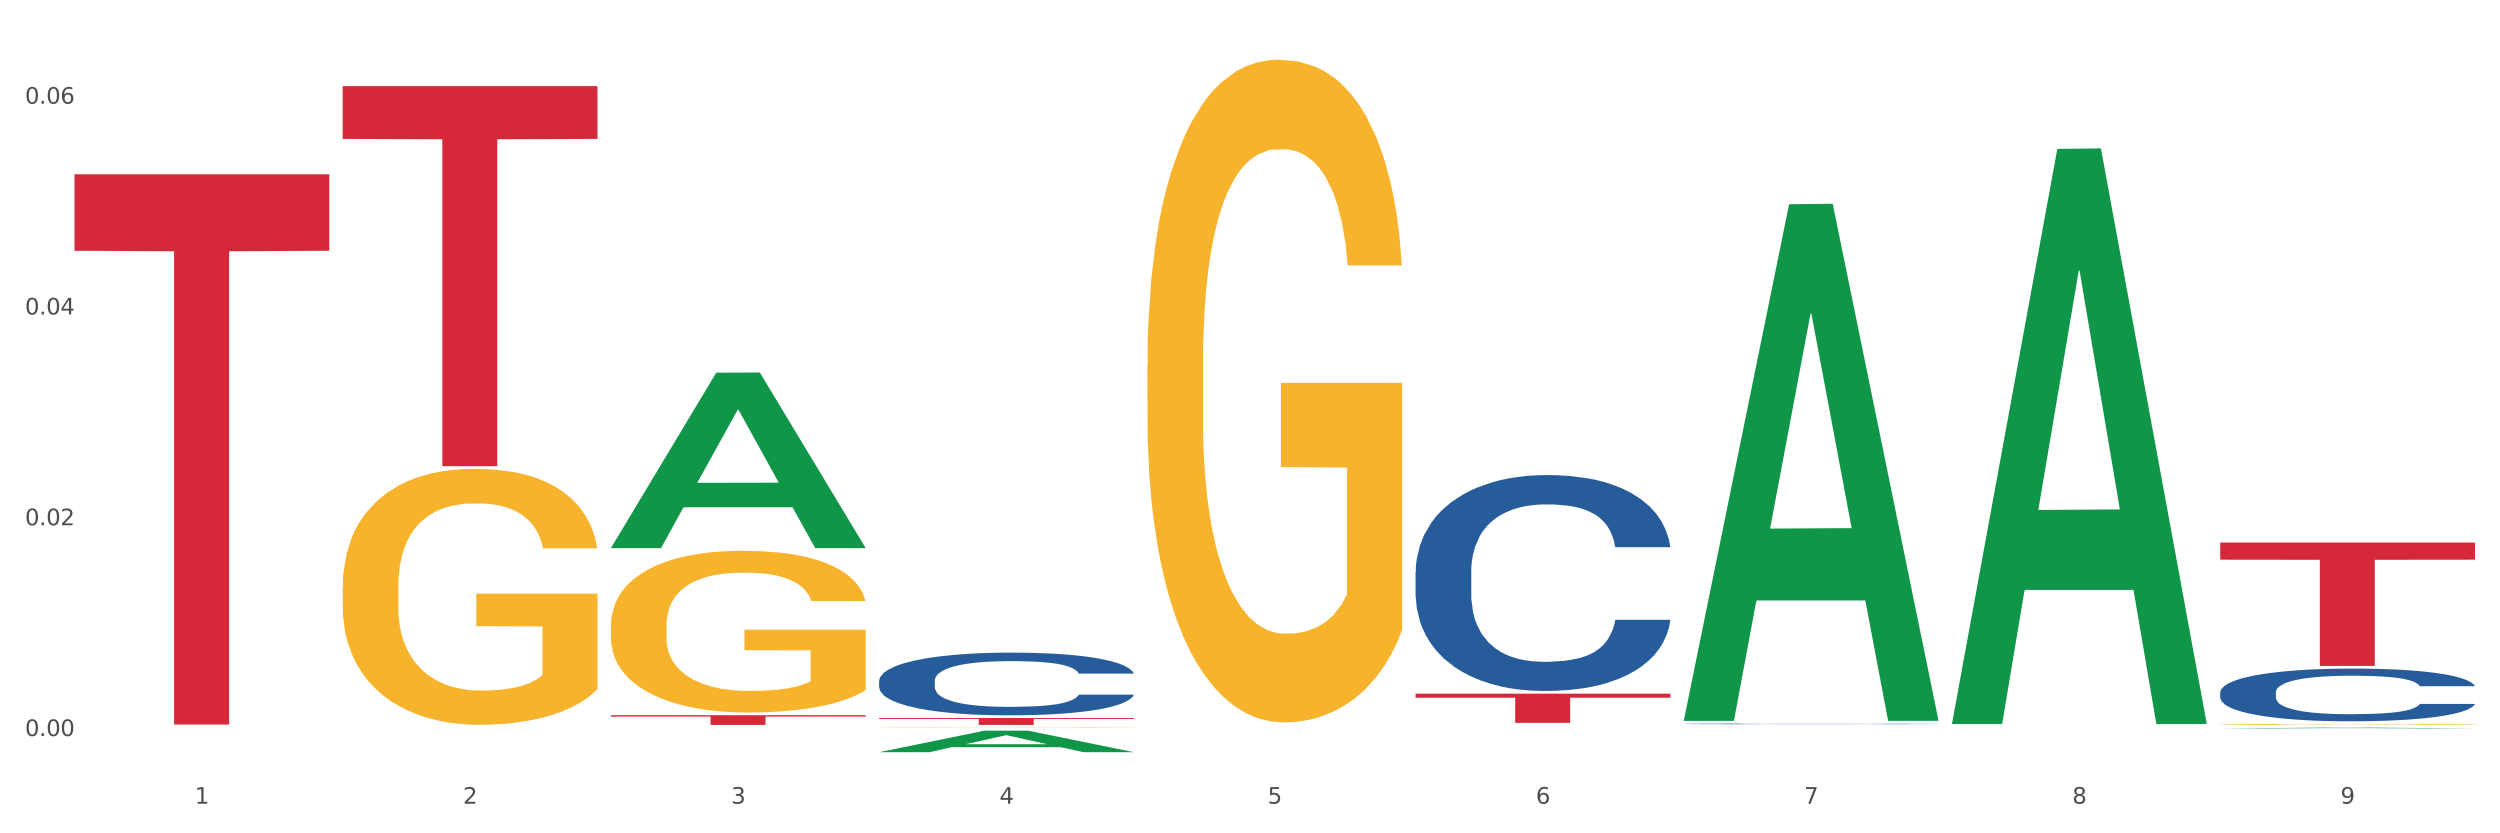<?xml version="1.0" encoding="utf-8" standalone="no"?>
<!DOCTYPE svg PUBLIC "-//W3C//DTD SVG 1.1//EN"
  "http://www.w3.org/Graphics/SVG/1.1/DTD/svg11.dtd">
<svg xmlns:xlink="http://www.w3.org/1999/xlink" width="1080pt" height="360pt" viewBox="0 0 1080 360" xmlns="http://www.w3.org/2000/svg" version="1.1">
 <rect x="0" y="0" width="1080" height="360" fill="#333333" stroke="none"/>
 <defs>
  <style type="text/css">*{stroke-linejoin: round; stroke-linecap: butt}</style>
 </defs>
 <g id="figure_1">
  <g id="patch_1">
   <path d="M 0 360 
L 1080 360 
L 1080 0 
L 0 0 
z
" style="fill: #ffffff; stroke: #ffffff; stroke-linejoin: miter"/>
  </g>
  <g id="axes_1">
   <g id="matplotlib.axis_1">
    <g id="xtick_1">
     <g id="text_1">
      <!-- 1 -->
      <g style="fill: #4d4d4d" transform="translate(84.159 347.204) scale(0.096 -0.096)">
       <defs>
        <path id="DejaVuSans-31" d="M 794 531 
L 1825 531 
L 1825 4091 
L 703 3866 
L 703 4441 
L 1819 4666 
L 2450 4666 
L 2450 531 
L 3481 531 
L 3481 0 
L 794 0 
L 794 531 
z
" transform="scale(0.016)"/>
       </defs>
       <use xlink:href="#DejaVuSans-31"/>
      </g>
     </g>
    </g>
    <g id="xtick_2">
     <g id="text_2">
      <!-- 2 -->
      <g style="fill: #4d4d4d" transform="translate(200.027 347.204) scale(0.096 -0.096)">
       <defs>
        <path id="DejaVuSans-32" d="M 1228 531 
L 3431 531 
L 3431 0 
L 469 0 
L 469 531 
Q 828 903 1448 1529 
Q 2069 2156 2228 2338 
Q 2531 2678 2651 2914 
Q 2772 3150 2772 3378 
Q 2772 3750 2511 3984 
Q 2250 4219 1831 4219 
Q 1534 4219 1204 4116 
Q 875 4013 500 3803 
L 500 4441 
Q 881 4594 1212 4672 
Q 1544 4750 1819 4750 
Q 2544 4750 2975 4387 
Q 3406 4025 3406 3419 
Q 3406 3131 3298 2873 
Q 3191 2616 2906 2266 
Q 2828 2175 2409 1742 
Q 1991 1309 1228 531 
z
" transform="scale(0.016)"/>
       </defs>
       <use xlink:href="#DejaVuSans-32"/>
      </g>
     </g>
    </g>
    <g id="xtick_3">
     <g id="text_3">
      <!-- 3 -->
      <g style="fill: #4d4d4d" transform="translate(315.896 347.204) scale(0.096 -0.096)">
       <defs>
        <path id="DejaVuSans-33" d="M 2597 2516 
Q 3050 2419 3304 2112 
Q 3559 1806 3559 1356 
Q 3559 666 3084 287 
Q 2609 -91 1734 -91 
Q 1441 -91 1130 -33 
Q 819 25 488 141 
L 488 750 
Q 750 597 1062 519 
Q 1375 441 1716 441 
Q 2309 441 2620 675 
Q 2931 909 2931 1356 
Q 2931 1769 2642 2001 
Q 2353 2234 1838 2234 
L 1294 2234 
L 1294 2753 
L 1863 2753 
Q 2328 2753 2575 2939 
Q 2822 3125 2822 3475 
Q 2822 3834 2567 4026 
Q 2313 4219 1838 4219 
Q 1578 4219 1281 4162 
Q 984 4106 628 3988 
L 628 4550 
Q 988 4650 1302 4700 
Q 1616 4750 1894 4750 
Q 2613 4750 3031 4423 
Q 3450 4097 3450 3541 
Q 3450 3153 3228 2886 
Q 3006 2619 2597 2516 
z
" transform="scale(0.016)"/>
       </defs>
       <use xlink:href="#DejaVuSans-33"/>
      </g>
     </g>
    </g>
    <g id="xtick_4">
     <g id="text_4">
      <!-- 4 -->
      <g style="fill: #4d4d4d" transform="translate(431.765 347.204) scale(0.096 -0.096)">
       <defs>
        <path id="DejaVuSans-34" d="M 2419 4116 
L 825 1625 
L 2419 1625 
L 2419 4116 
z
M 2253 4666 
L 3047 4666 
L 3047 1625 
L 3713 1625 
L 3713 1100 
L 3047 1100 
L 3047 0 
L 2419 0 
L 2419 1100 
L 313 1100 
L 313 1709 
L 2253 4666 
z
" transform="scale(0.016)"/>
       </defs>
       <use xlink:href="#DejaVuSans-34"/>
      </g>
     </g>
    </g>
    <g id="xtick_5">
     <g id="text_5">
      <!-- 5 -->
      <g style="fill: #4d4d4d" transform="translate(547.634 347.204) scale(0.096 -0.096)">
       <defs>
        <path id="DejaVuSans-35" d="M 691 4666 
L 3169 4666 
L 3169 4134 
L 1269 4134 
L 1269 2991 
Q 1406 3038 1543 3061 
Q 1681 3084 1819 3084 
Q 2600 3084 3056 2656 
Q 3513 2228 3513 1497 
Q 3513 744 3044 326 
Q 2575 -91 1722 -91 
Q 1428 -91 1123 -41 
Q 819 9 494 109 
L 494 744 
Q 775 591 1075 516 
Q 1375 441 1709 441 
Q 2250 441 2565 725 
Q 2881 1009 2881 1497 
Q 2881 1984 2565 2268 
Q 2250 2553 1709 2553 
Q 1456 2553 1204 2497 
Q 953 2441 691 2322 
L 691 4666 
z
" transform="scale(0.016)"/>
       </defs>
       <use xlink:href="#DejaVuSans-35"/>
      </g>
     </g>
    </g>
    <g id="xtick_6">
     <g id="text_6">
      <!-- 6 -->
      <g style="fill: #4d4d4d" transform="translate(663.502 347.204) scale(0.096 -0.096)">
       <defs>
        <path id="DejaVuSans-36" d="M 2113 2584 
Q 1688 2584 1439 2293 
Q 1191 2003 1191 1497 
Q 1191 994 1439 701 
Q 1688 409 2113 409 
Q 2538 409 2786 701 
Q 3034 994 3034 1497 
Q 3034 2003 2786 2293 
Q 2538 2584 2113 2584 
z
M 3366 4563 
L 3366 3988 
Q 3128 4100 2886 4159 
Q 2644 4219 2406 4219 
Q 1781 4219 1451 3797 
Q 1122 3375 1075 2522 
Q 1259 2794 1537 2939 
Q 1816 3084 2150 3084 
Q 2853 3084 3261 2657 
Q 3669 2231 3669 1497 
Q 3669 778 3244 343 
Q 2819 -91 2113 -91 
Q 1303 -91 875 529 
Q 447 1150 447 2328 
Q 447 3434 972 4092 
Q 1497 4750 2381 4750 
Q 2619 4750 2861 4703 
Q 3103 4656 3366 4563 
z
" transform="scale(0.016)"/>
       </defs>
       <use xlink:href="#DejaVuSans-36"/>
      </g>
     </g>
    </g>
    <g id="xtick_7">
     <g id="text_7">
      <!-- 7 -->
      <g style="fill: #4d4d4d" transform="translate(779.371 347.204) scale(0.096 -0.096)">
       <defs>
        <path id="DejaVuSans-37" d="M 525 4666 
L 3525 4666 
L 3525 4397 
L 1831 0 
L 1172 0 
L 2766 4134 
L 525 4134 
L 525 4666 
z
" transform="scale(0.016)"/>
       </defs>
       <use xlink:href="#DejaVuSans-37"/>
      </g>
     </g>
    </g>
    <g id="xtick_8">
     <g id="text_8">
      <!-- 8 -->
      <g style="fill: #4d4d4d" transform="translate(895.24 347.204) scale(0.096 -0.096)">
       <defs>
        <path id="DejaVuSans-38" d="M 2034 2216 
Q 1584 2216 1326 1975 
Q 1069 1734 1069 1313 
Q 1069 891 1326 650 
Q 1584 409 2034 409 
Q 2484 409 2743 651 
Q 3003 894 3003 1313 
Q 3003 1734 2745 1975 
Q 2488 2216 2034 2216 
z
M 1403 2484 
Q 997 2584 770 2862 
Q 544 3141 544 3541 
Q 544 4100 942 4425 
Q 1341 4750 2034 4750 
Q 2731 4750 3128 4425 
Q 3525 4100 3525 3541 
Q 3525 3141 3298 2862 
Q 3072 2584 2669 2484 
Q 3125 2378 3379 2068 
Q 3634 1759 3634 1313 
Q 3634 634 3220 271 
Q 2806 -91 2034 -91 
Q 1263 -91 848 271 
Q 434 634 434 1313 
Q 434 1759 690 2068 
Q 947 2378 1403 2484 
z
M 1172 3481 
Q 1172 3119 1398 2916 
Q 1625 2713 2034 2713 
Q 2441 2713 2670 2916 
Q 2900 3119 2900 3481 
Q 2900 3844 2670 4047 
Q 2441 4250 2034 4250 
Q 1625 4250 1398 4047 
Q 1172 3844 1172 3481 
z
" transform="scale(0.016)"/>
       </defs>
       <use xlink:href="#DejaVuSans-38"/>
      </g>
     </g>
    </g>
    <g id="xtick_9">
     <g id="text_9">
      <!-- 9 -->
      <g style="fill: #4d4d4d" transform="translate(1011.108 347.204) scale(0.096 -0.096)">
       <defs>
        <path id="DejaVuSans-39" d="M 703 97 
L 703 672 
Q 941 559 1184 500 
Q 1428 441 1663 441 
Q 2288 441 2617 861 
Q 2947 1281 2994 2138 
Q 2813 1869 2534 1725 
Q 2256 1581 1919 1581 
Q 1219 1581 811 2004 
Q 403 2428 403 3163 
Q 403 3881 828 4315 
Q 1253 4750 1959 4750 
Q 2769 4750 3195 4129 
Q 3622 3509 3622 2328 
Q 3622 1225 3098 567 
Q 2575 -91 1691 -91 
Q 1453 -91 1209 -44 
Q 966 3 703 97 
z
M 1959 2075 
Q 2384 2075 2632 2365 
Q 2881 2656 2881 3163 
Q 2881 3666 2632 3958 
Q 2384 4250 1959 4250 
Q 1534 4250 1286 3958 
Q 1038 3666 1038 3163 
Q 1038 2656 1286 2365 
Q 1534 2075 1959 2075 
z
" transform="scale(0.016)"/>
       </defs>
       <use xlink:href="#DejaVuSans-39"/>
      </g>
     </g>
    </g>
    <g id="xtick_10"/>
    <g id="xtick_11"/>
    <g id="xtick_12"/>
    <g id="xtick_13"/>
    <g id="xtick_14"/>
    <g id="xtick_15"/>
    <g id="xtick_16"/>
    <g id="xtick_17"/>
   </g>
   <g id="matplotlib.axis_2">
    <g id="ytick_1">
     <g id="text_10">
      <!-- 0.00 -->
      <g style="fill: #4d4d4d" transform="translate(10.8 317.972) scale(0.096 -0.096)">
       <defs>
        <path id="DejaVuSans-30" d="M 2034 4250 
Q 1547 4250 1301 3770 
Q 1056 3291 1056 2328 
Q 1056 1369 1301 889 
Q 1547 409 2034 409 
Q 2525 409 2770 889 
Q 3016 1369 3016 2328 
Q 3016 3291 2770 3770 
Q 2525 4250 2034 4250 
z
M 2034 4750 
Q 2819 4750 3233 4129 
Q 3647 3509 3647 2328 
Q 3647 1150 3233 529 
Q 2819 -91 2034 -91 
Q 1250 -91 836 529 
Q 422 1150 422 2328 
Q 422 3509 836 4129 
Q 1250 4750 2034 4750 
z
" transform="scale(0.016)"/>
        <path id="DejaVuSans-2e" d="M 684 794 
L 1344 794 
L 1344 0 
L 684 0 
L 684 794 
z
" transform="scale(0.016)"/>
       </defs>
       <use xlink:href="#DejaVuSans-30"/>
       <use xlink:href="#DejaVuSans-2e" transform="translate(63.623 0)"/>
       <use xlink:href="#DejaVuSans-30" transform="translate(95.41 0)"/>
       <use xlink:href="#DejaVuSans-30" transform="translate(159.033 0)"/>
      </g>
     </g>
    </g>
    <g id="ytick_2">
     <g id="text_11">
      <!-- 0.02 -->
      <g style="fill: #4d4d4d" transform="translate(10.8 226.914) scale(0.096 -0.096)">
       <use xlink:href="#DejaVuSans-30"/>
       <use xlink:href="#DejaVuSans-2e" transform="translate(63.623 0)"/>
       <use xlink:href="#DejaVuSans-30" transform="translate(95.41 0)"/>
       <use xlink:href="#DejaVuSans-32" transform="translate(159.033 0)"/>
      </g>
     </g>
    </g>
    <g id="ytick_3">
     <g id="text_12">
      <!-- 0.04 -->
      <g style="fill: #4d4d4d" transform="translate(10.8 135.857) scale(0.096 -0.096)">
       <use xlink:href="#DejaVuSans-30"/>
       <use xlink:href="#DejaVuSans-2e" transform="translate(63.623 0)"/>
       <use xlink:href="#DejaVuSans-30" transform="translate(95.41 0)"/>
       <use xlink:href="#DejaVuSans-34" transform="translate(159.033 0)"/>
      </g>
     </g>
    </g>
    <g id="ytick_4">
     <g id="text_13">
      <!-- 0.06 -->
      <g style="fill: #4d4d4d" transform="translate(10.8 44.799) scale(0.096 -0.096)">
       <use xlink:href="#DejaVuSans-30"/>
       <use xlink:href="#DejaVuSans-2e" transform="translate(63.623 0)"/>
       <use xlink:href="#DejaVuSans-30" transform="translate(95.41 0)"/>
       <use xlink:href="#DejaVuSans-36" transform="translate(159.033 0)"/>
      </g>
     </g>
    </g>
    <g id="ytick_5"/>
    <g id="ytick_6"/>
    <g id="ytick_7"/>
   </g>
   <g id="PolyCollection_1">
    <path d="M 263.912 236.65 
L 264.026 236.579 
L 309.418 160.998 
L 328.255 160.927 
L 373.988 236.793 
L 352.2 236.793 
L 342.327 219.126 
L 295.46 219.126 
L 295.119 219.411 
L 285.587 236.793 
L 263.912 236.793 
L 263.912 236.65 
L 301.361 208.583 
L 336.426 208.512 
L 319.064 177.097 
L 318.837 176.955 
L 318.61 177.169 
L 301.247 208.512 
L 301.361 208.583 
L 263.912 236.65 
z
" clip-path="url(#pf74aea2f87)" style="fill: #109648"/>
    <path d="M 379.781 314.403 
L 379.911 314.403 
L 379.911 314.397 
L 380.171 314.392 
L 381.471 314.381 
L 383.42 314.371 
L 384.85 314.366 
L 386.279 314.362 
L 387.969 314.358 
L 390.048 314.353 
L 393.817 314.347 
L 396.156 314.344 
L 399.015 314.34 
L 404.213 314.335 
L 407.982 314.333 
L 411.881 314.33 
L 418.249 314.328 
L 422.408 314.326 
L 426.826 314.325 
L 432.155 314.325 
L 436.183 314.325 
L 445.021 314.325 
L 452.558 314.326 
L 456.197 314.328 
L 460.876 314.329 
L 463.345 314.331 
L 467.374 314.333 
L 471.532 314.336 
L 474.391 314.339 
L 478.68 314.344 
L 481.929 314.35 
L 484.918 314.356 
L 486.477 314.361 
L 487.647 314.365 
L 488.687 314.37 
L 489.726 314.377 
L 466.334 314.377 
L 465.424 314.372 
L 463.995 314.367 
L 461.915 314.362 
L 460.096 314.359 
L 456.977 314.355 
L 454.118 314.352 
L 451.129 314.35 
L 447.49 314.349 
L 444.631 314.348 
L 440.602 314.348 
L 432.674 314.348 
L 427.346 314.349 
L 423.707 314.35 
L 421.368 314.352 
L 419.289 314.353 
L 416.949 314.356 
L 414.22 314.359 
L 412.271 314.362 
L 410.322 314.366 
L 408.762 314.369 
L 407.332 314.374 
L 406.163 314.378 
L 405.253 314.383 
L 404.473 314.389 
L 403.824 314.399 
L 403.824 314.42 
L 404.083 314.425 
L 404.733 314.431 
L 405.513 314.436 
L 406.813 314.442 
L 407.982 314.445 
L 410.192 314.451 
L 412.661 314.456 
L 414.61 314.459 
L 416.56 314.461 
L 419.938 314.465 
L 423.707 314.467 
L 426.956 314.469 
L 431.375 314.471 
L 434.364 314.471 
L 436.963 314.471 
L 443.331 314.471 
L 447.88 314.471 
L 452.948 314.47 
L 456.847 314.469 
L 460.096 314.467 
L 463.735 314.464 
L 466.074 314.461 
L 466.074 314.429 
L 437.483 314.429 
L 437.483 314.407 
L 489.856 314.407 
L 489.856 314.471 
L 487.647 314.474 
L 485.178 314.477 
L 482.579 314.479 
L 478.68 314.483 
L 474.001 314.486 
L 469.843 314.488 
L 465.424 314.49 
L 460.226 314.491 
L 453.468 314.493 
L 449.309 314.494 
L 444.111 314.494 
L 438.003 314.494 
L 432.674 314.494 
L 427.476 314.493 
L 422.018 314.492 
L 416.69 314.49 
L 412.661 314.488 
L 408.632 314.485 
L 404.343 314.482 
L 400.964 314.479 
L 398.365 314.476 
L 395.506 314.473 
L 392.387 314.468 
L 390.048 314.464 
L 387.969 314.459 
L 385.759 314.454 
L 384.2 314.449 
L 382.64 314.443 
L 381.731 314.438 
L 380.691 314.432 
L 379.911 314.422 
L 379.781 314.403 
z
" clip-path="url(#pf74aea2f87)" style="fill: #f7b32b"/>
    <path d="M 495.65 158.071 
L 495.78 157.809 
L 495.78 148.396 
L 496.04 140.29 
L 497.339 120.679 
L 499.289 104.466 
L 500.718 95.837 
L 502.148 88.777 
L 503.837 81.717 
L 505.917 74.396 
L 509.685 63.675 
L 512.025 58.184 
L 514.884 52.431 
L 520.082 44.063 
L 523.851 39.357 
L 527.75 35.434 
L 534.118 30.728 
L 538.276 28.636 
L 542.695 27.067 
L 548.023 26.021 
L 552.052 25.759 
L 560.889 26.544 
L 568.427 28.897 
L 572.066 30.728 
L 576.744 33.866 
L 579.214 35.957 
L 583.242 40.141 
L 587.401 45.632 
L 590.26 50.339 
L 594.549 59.23 
L 597.798 68.12 
L 600.787 79.102 
L 602.346 86.685 
L 603.516 93.746 
L 604.556 101.852 
L 605.595 114.664 
L 582.203 114.664 
L 581.293 105.512 
L 579.863 96.883 
L 577.784 88.516 
L 575.965 83.286 
L 572.846 76.749 
L 569.986 72.565 
L 566.997 69.427 
L 563.359 66.813 
L 560.499 65.505 
L 556.471 64.459 
L 548.543 64.721 
L 543.215 66.813 
L 539.576 69.427 
L 537.237 71.781 
L 535.157 74.396 
L 532.818 78.056 
L 530.089 83.548 
L 528.14 88.516 
L 526.19 94.792 
L 524.631 101.067 
L 523.201 108.389 
L 522.032 116.233 
L 521.122 124.339 
L 520.342 134.276 
L 519.692 150.749 
L 519.692 186.573 
L 519.952 194.679 
L 520.602 205.4 
L 521.382 213.506 
L 522.681 223.181 
L 523.851 229.718 
L 526.06 239.131 
L 528.529 246.976 
L 530.479 251.944 
L 532.428 256.128 
L 535.807 261.88 
L 539.576 266.587 
L 542.825 269.463 
L 547.244 272.078 
L 550.233 273.124 
L 552.832 273.647 
L 559.2 273.647 
L 563.748 272.863 
L 568.817 271.032 
L 572.716 268.679 
L 575.965 265.803 
L 579.603 261.096 
L 581.943 256.651 
L 581.943 202 
L 553.352 201.739 
L 553.352 165.392 
L 605.725 165.392 
L 605.725 272.078 
L 603.516 277.569 
L 601.047 282.538 
L 598.447 286.983 
L 594.549 292.474 
L 589.87 297.704 
L 585.711 301.365 
L 581.293 304.502 
L 576.094 307.379 
L 569.337 309.994 
L 565.178 311.039 
L 559.98 311.824 
L 553.871 312.085 
L 548.543 311.562 
L 543.345 310.255 
L 537.887 307.902 
L 532.558 304.502 
L 528.529 301.103 
L 524.501 296.919 
L 520.212 291.428 
L 516.833 286.198 
L 514.234 281.492 
L 511.375 275.478 
L 508.256 267.633 
L 505.917 260.573 
L 503.837 253.251 
L 501.628 243.838 
L 500.068 235.732 
L 498.509 225.534 
L 497.599 217.951 
L 496.56 206.184 
L 495.78 189.711 
L 495.65 158.071 
z
" clip-path="url(#pf74aea2f87)" style="fill: #f7b32b"/>
    <path d="M 959.125 312.946 
L 959.255 312.946 
L 959.255 312.932 
L 959.515 312.92 
L 960.814 312.892 
L 962.764 312.868 
L 964.193 312.855 
L 965.623 312.845 
L 967.312 312.835 
L 969.391 312.824 
L 973.16 312.809 
L 975.5 312.801 
L 978.359 312.792 
L 983.557 312.78 
L 987.326 312.773 
L 991.225 312.767 
L 997.593 312.761 
L 1001.751 312.758 
L 1006.17 312.755 
L 1011.498 312.754 
L 1015.527 312.753 
L 1024.364 312.754 
L 1031.902 312.758 
L 1035.541 312.761 
L 1040.219 312.765 
L 1042.688 312.768 
L 1046.717 312.774 
L 1050.876 312.782 
L 1053.735 312.789 
L 1058.024 312.802 
L 1061.273 312.815 
L 1064.262 312.831 
L 1065.821 312.842 
L 1066.991 312.852 
L 1068.03 312.864 
L 1069.07 312.883 
L 1045.677 312.883 
L 1044.768 312.869 
L 1043.338 312.857 
L 1041.259 312.845 
L 1039.439 312.837 
L 1036.32 312.828 
L 1033.461 312.822 
L 1030.472 312.817 
L 1026.833 312.813 
L 1023.974 312.811 
L 1019.946 312.81 
L 1012.018 312.81 
L 1006.69 312.813 
L 1003.051 312.817 
L 1000.712 312.82 
L 998.632 312.824 
L 996.293 312.83 
L 993.564 312.838 
L 991.614 312.845 
L 989.665 312.854 
L 988.106 312.863 
L 986.676 312.874 
L 985.506 312.885 
L 984.597 312.897 
L 983.817 312.911 
L 983.167 312.935 
L 983.167 312.988 
L 983.427 312.999 
L 984.077 313.015 
L 984.857 313.027 
L 986.156 313.041 
L 987.326 313.05 
L 989.535 313.064 
L 992.004 313.076 
L 993.954 313.083 
L 995.903 313.089 
L 999.282 313.097 
L 1003.051 313.104 
L 1006.3 313.108 
L 1010.718 313.112 
L 1013.708 313.114 
L 1016.307 313.114 
L 1022.675 313.114 
L 1027.223 313.113 
L 1032.292 313.111 
L 1036.19 313.107 
L 1039.439 313.103 
L 1043.078 313.096 
L 1045.418 313.09 
L 1045.418 313.01 
L 1016.827 313.01 
L 1016.827 312.957 
L 1069.2 312.957 
L 1069.2 313.112 
L 1066.991 313.12 
L 1064.521 313.127 
L 1061.922 313.134 
L 1058.024 313.142 
L 1053.345 313.149 
L 1049.186 313.155 
L 1044.768 313.159 
L 1039.569 313.163 
L 1032.811 313.167 
L 1028.653 313.169 
L 1023.454 313.17 
L 1017.346 313.17 
L 1012.018 313.17 
L 1006.82 313.168 
L 1001.361 313.164 
L 996.033 313.159 
L 992.004 313.154 
L 987.976 313.148 
L 983.687 313.14 
L 980.308 313.133 
L 977.709 313.126 
L 974.85 313.117 
L 971.731 313.106 
L 969.391 313.095 
L 967.312 313.085 
L 965.103 313.071 
L 963.543 313.059 
L 961.984 313.044 
L 961.074 313.033 
L 960.034 313.016 
L 959.255 312.992 
L 959.125 312.946 
z
" clip-path="url(#pf74aea2f87)" style="fill: #f7b32b"/>
    <path d="M 959.125 299.061 
L 959.255 299.04 
L 959.255 298.458 
L 959.645 297.668 
L 961.076 296.212 
L 962.898 295.11 
L 966.021 293.821 
L 967.712 293.28 
L 969.924 292.677 
L 974.478 291.7 
L 979.683 290.868 
L 983.326 290.411 
L 986.058 290.12 
L 992.173 289.6 
L 995.686 289.371 
L 999.33 289.184 
L 1002.452 289.059 
L 1007.657 288.914 
L 1011.82 288.851 
L 1016.635 288.83 
L 1020.668 288.851 
L 1026.003 288.934 
L 1033.809 289.184 
L 1036.802 289.329 
L 1040.835 289.579 
L 1044.999 289.912 
L 1048.382 290.244 
L 1052.285 290.723 
L 1056.319 291.346 
L 1060.222 292.137 
L 1062.955 292.864 
L 1065.167 293.634 
L 1067.118 294.569 
L 1068.549 295.588 
L 1069.2 296.441 
L 1045.389 296.441 
L 1044.739 295.671 
L 1043.438 294.84 
L 1042.137 294.278 
L 1040.705 293.821 
L 1038.493 293.301 
L 1036.542 292.968 
L 1033.289 292.573 
L 1030.296 292.324 
L 1027.824 292.178 
L 1024.832 292.053 
L 1018.456 291.929 
L 1013.902 291.929 
L 1011.04 291.97 
L 1007.527 292.074 
L 1004.534 292.22 
L 1001.021 292.469 
L 998.289 292.74 
L 995.556 293.093 
L 993.995 293.343 
L 991.653 293.8 
L 990.092 294.174 
L 988.01 294.819 
L 986.839 295.276 
L 984.757 296.462 
L 983.846 297.335 
L 983.456 297.938 
L 983.196 298.603 
L 983.196 301.847 
L 983.976 303.303 
L 984.627 303.926 
L 985.668 304.633 
L 987.619 305.548 
L 990.482 306.442 
L 993.474 307.087 
L 995.947 307.482 
L 998.289 307.773 
L 1000.631 308.002 
L 1003.493 308.21 
L 1005.835 308.335 
L 1009.348 308.459 
L 1013.512 308.522 
L 1016.765 308.522 
L 1023.4 308.418 
L 1026.393 308.314 
L 1029.255 308.168 
L 1032.378 307.939 
L 1034.85 307.69 
L 1036.282 307.503 
L 1038.624 307.108 
L 1040.445 306.692 
L 1042.006 306.214 
L 1043.047 305.798 
L 1044.218 305.174 
L 1045.129 304.467 
L 1045.389 304.093 
L 1069.2 304.093 
L 1068.68 304.841 
L 1067.769 305.569 
L 1065.947 306.546 
L 1064.516 307.108 
L 1062.304 307.794 
L 1059.962 308.376 
L 1056.709 309.021 
L 1053.717 309.499 
L 1050.594 309.915 
L 1047.211 310.289 
L 1041.096 310.809 
L 1038.884 310.954 
L 1034.2 311.204 
L 1030.557 311.35 
L 1025.222 311.495 
L 1019.757 311.578 
L 1014.032 311.599 
L 1008.958 311.557 
L 1003.363 311.433 
L 999.85 311.308 
L 995.947 311.121 
L 991.393 310.83 
L 987.099 310.476 
L 983.065 310.06 
L 979.292 309.582 
L 975.779 309.042 
L 971.225 308.147 
L 967.842 307.274 
L 965.37 306.463 
L 963.679 305.777 
L 961.987 304.904 
L 961.076 304.301 
L 959.645 302.845 
L 959.125 301.494 
L 959.125 299.061 
z
" clip-path="url(#pf74aea2f87)" style="fill: #255c99"/>
    <path d="M 727.387 312.708 
L 727.517 312.707 
L 727.517 312.7 
L 727.908 312.689 
L 729.339 312.67 
L 731.161 312.656 
L 734.283 312.639 
L 735.975 312.632 
L 738.187 312.624 
L 742.741 312.611 
L 747.945 312.6 
L 751.588 312.594 
L 754.321 312.59 
L 760.436 312.584 
L 763.949 312.581 
L 767.592 312.578 
L 770.715 312.576 
L 775.919 312.575 
L 780.083 312.574 
L 784.897 312.573 
L 788.931 312.574 
L 794.265 312.575 
L 802.072 312.578 
L 805.065 312.58 
L 809.098 312.583 
L 813.262 312.588 
L 816.645 312.592 
L 820.548 312.598 
L 824.581 312.606 
L 828.485 312.617 
L 831.217 312.626 
L 833.429 312.636 
L 835.381 312.649 
L 836.812 312.662 
L 837.463 312.673 
L 813.652 312.673 
L 813.001 312.663 
L 811.7 312.652 
L 810.399 312.645 
L 808.968 312.639 
L 806.756 312.632 
L 804.804 312.628 
L 801.551 312.623 
L 798.559 312.619 
L 796.087 312.617 
L 793.094 312.616 
L 786.719 312.614 
L 782.165 312.614 
L 779.302 312.615 
L 775.789 312.616 
L 772.797 312.618 
L 769.284 312.621 
L 766.551 312.625 
L 763.819 312.629 
L 762.257 312.633 
L 759.915 312.639 
L 758.354 312.644 
L 756.272 312.652 
L 755.101 312.658 
L 753.019 312.674 
L 752.109 312.685 
L 751.718 312.693 
L 751.458 312.702 
L 751.458 312.744 
L 752.239 312.763 
L 752.889 312.772 
L 753.93 312.781 
L 755.882 312.793 
L 758.744 312.805 
L 761.737 312.813 
L 764.209 312.818 
L 766.551 312.822 
L 768.893 312.825 
L 771.756 312.828 
L 774.098 312.83 
L 777.611 312.831 
L 781.774 312.832 
L 785.027 312.832 
L 791.663 312.831 
L 794.656 312.829 
L 797.518 312.827 
L 800.641 312.824 
L 803.113 312.821 
L 804.544 312.819 
L 806.886 312.813 
L 808.708 312.808 
L 810.269 312.802 
L 811.31 312.796 
L 812.481 312.788 
L 813.392 312.779 
L 813.652 312.774 
L 837.463 312.774 
L 836.942 312.784 
L 836.031 312.793 
L 834.21 312.806 
L 832.779 312.813 
L 830.567 312.822 
L 828.225 312.83 
L 824.972 312.839 
L 821.979 312.845 
L 818.856 312.85 
L 815.474 312.855 
L 809.358 312.862 
L 807.146 312.864 
L 802.462 312.867 
L 798.819 312.869 
L 793.485 312.871 
L 788.02 312.872 
L 782.295 312.872 
L 777.22 312.872 
L 771.626 312.87 
L 768.113 312.869 
L 764.209 312.866 
L 759.655 312.862 
L 755.362 312.858 
L 751.328 312.852 
L 747.555 312.846 
L 744.042 312.839 
L 739.488 312.827 
L 736.105 312.816 
L 733.633 312.805 
L 731.941 312.796 
L 730.25 312.784 
L 729.339 312.777 
L 727.908 312.757 
L 727.387 312.74 
L 727.387 312.708 
z
" clip-path="url(#pf74aea2f87)" style="fill: #255c99"/>
    <path d="M 611.519 247.137 
L 611.649 247.052 
L 611.649 244.666 
L 612.039 241.43 
L 613.47 235.467 
L 615.292 230.952 
L 618.415 225.671 
L 620.106 223.456 
L 622.318 220.986 
L 626.872 216.982 
L 632.076 213.575 
L 635.72 211.701 
L 638.452 210.508 
L 644.567 208.379 
L 648.08 207.442 
L 651.723 206.675 
L 654.846 206.164 
L 660.051 205.568 
L 664.214 205.312 
L 669.028 205.227 
L 673.062 205.312 
L 678.396 205.653 
L 686.203 206.675 
L 689.196 207.272 
L 693.229 208.294 
L 697.393 209.657 
L 700.776 211.02 
L 704.679 212.979 
L 708.713 215.534 
L 712.616 218.771 
L 715.348 221.752 
L 717.56 224.904 
L 719.512 228.737 
L 720.943 232.911 
L 721.594 236.404 
L 697.783 236.404 
L 697.133 233.252 
L 695.832 229.845 
L 694.53 227.545 
L 693.099 225.671 
L 690.887 223.541 
L 688.936 222.178 
L 685.683 220.56 
L 682.69 219.538 
L 680.218 218.941 
L 677.225 218.43 
L 670.85 217.919 
L 666.296 217.919 
L 663.434 218.09 
L 659.92 218.516 
L 656.928 219.112 
L 653.415 220.134 
L 650.682 221.241 
L 647.95 222.689 
L 646.389 223.712 
L 644.047 225.586 
L 642.485 227.119 
L 640.404 229.76 
L 639.233 231.634 
L 637.151 236.489 
L 636.24 240.067 
L 635.85 242.537 
L 635.589 245.263 
L 635.589 258.551 
L 636.37 264.514 
L 637.021 267.069 
L 638.062 269.965 
L 640.013 273.713 
L 642.876 277.376 
L 645.868 280.017 
L 648.34 281.635 
L 650.682 282.828 
L 653.025 283.765 
L 655.887 284.617 
L 658.229 285.128 
L 661.742 285.639 
L 665.906 285.894 
L 669.158 285.894 
L 675.794 285.469 
L 678.787 285.043 
L 681.649 284.446 
L 684.772 283.509 
L 687.244 282.487 
L 688.675 281.721 
L 691.017 280.102 
L 692.839 278.398 
L 694.4 276.439 
L 695.441 274.736 
L 696.612 272.18 
L 697.523 269.284 
L 697.783 267.751 
L 721.594 267.751 
L 721.073 270.817 
L 720.163 273.799 
L 718.341 277.802 
L 716.91 280.102 
L 714.698 282.913 
L 712.356 285.298 
L 709.103 287.939 
L 706.11 289.898 
L 702.988 291.602 
L 699.605 293.135 
L 693.49 295.265 
L 691.278 295.861 
L 686.594 296.883 
L 682.95 297.479 
L 677.616 298.076 
L 672.151 298.416 
L 666.426 298.501 
L 661.352 298.331 
L 655.757 297.82 
L 652.244 297.309 
L 648.34 296.542 
L 643.787 295.35 
L 639.493 293.902 
L 635.459 292.198 
L 631.686 290.239 
L 628.173 288.024 
L 623.619 284.361 
L 620.236 280.784 
L 617.764 277.461 
L 616.073 274.65 
L 614.381 271.073 
L 613.47 268.603 
L 612.039 262.64 
L 611.519 257.103 
L 611.519 247.137 
z
" clip-path="url(#pf74aea2f87)" style="fill: #255c99"/>
    <path d="M 379.781 294.103 
L 379.911 294.078 
L 379.911 293.386 
L 380.302 292.446 
L 381.733 290.715 
L 383.554 289.405 
L 386.677 287.872 
L 388.369 287.229 
L 390.58 286.512 
L 395.134 285.35 
L 400.339 284.361 
L 403.982 283.817 
L 406.714 283.471 
L 412.83 282.853 
L 416.343 282.581 
L 419.986 282.358 
L 423.109 282.21 
L 428.313 282.037 
L 432.477 281.962 
L 437.291 281.938 
L 441.324 281.962 
L 446.659 282.061 
L 454.466 282.358 
L 457.458 282.531 
L 461.492 282.828 
L 465.655 283.223 
L 469.038 283.619 
L 472.942 284.188 
L 476.975 284.93 
L 480.879 285.869 
L 483.611 286.735 
L 485.823 287.649 
L 487.775 288.762 
L 489.206 289.974 
L 489.856 290.987 
L 466.046 290.987 
L 465.395 290.073 
L 464.094 289.084 
L 462.793 288.416 
L 461.362 287.872 
L 459.15 287.254 
L 457.198 286.858 
L 453.945 286.388 
L 450.953 286.092 
L 448.481 285.919 
L 445.488 285.77 
L 439.113 285.622 
L 434.559 285.622 
L 431.696 285.671 
L 428.183 285.795 
L 425.19 285.968 
L 421.677 286.265 
L 418.945 286.586 
L 416.213 287.007 
L 414.651 287.303 
L 412.309 287.847 
L 410.748 288.292 
L 408.666 289.059 
L 407.495 289.603 
L 405.413 291.012 
L 404.503 292.051 
L 404.112 292.768 
L 403.852 293.559 
L 403.852 297.416 
L 404.633 299.147 
L 405.283 299.889 
L 406.324 300.73 
L 408.276 301.817 
L 411.138 302.881 
L 414.131 303.647 
L 416.603 304.117 
L 418.945 304.463 
L 421.287 304.735 
L 424.15 304.982 
L 426.492 305.131 
L 430.005 305.279 
L 434.168 305.353 
L 437.421 305.353 
L 444.057 305.23 
L 447.049 305.106 
L 449.912 304.933 
L 453.035 304.661 
L 455.507 304.364 
L 456.938 304.142 
L 459.28 303.672 
L 461.102 303.177 
L 462.663 302.609 
L 463.704 302.114 
L 464.875 301.372 
L 465.786 300.532 
L 466.046 300.087 
L 489.856 300.087 
L 489.336 300.977 
L 488.425 301.842 
L 486.604 303.004 
L 485.172 303.672 
L 482.96 304.488 
L 480.618 305.18 
L 477.366 305.947 
L 474.373 306.515 
L 471.25 307.01 
L 467.867 307.455 
L 461.752 308.073 
L 459.54 308.246 
L 454.856 308.543 
L 451.213 308.716 
L 445.878 308.889 
L 440.414 308.988 
L 434.689 309.013 
L 429.614 308.963 
L 424.019 308.815 
L 420.506 308.667 
L 416.603 308.444 
L 412.049 308.098 
L 407.755 307.678 
L 403.722 307.183 
L 399.949 306.614 
L 396.436 305.971 
L 391.882 304.908 
L 388.499 303.87 
L 386.027 302.905 
L 384.335 302.089 
L 382.644 301.051 
L 381.733 300.334 
L 380.302 298.603 
L 379.781 296.996 
L 379.781 294.103 
z
" clip-path="url(#pf74aea2f87)" style="fill: #255c99"/>
    <path d="M 32.175 75.29 
L 142.25 75.29 
L 142.25 108.326 
L 98.951 108.549 
L 98.951 313.013 
L 75.214 313.013 
L 75.214 108.549 
L 32.175 108.326 
L 32.175 75.513 
L 32.175 75.29 
z
" clip-path="url(#pf74aea2f87)" style="fill: #d62839"/>
    <path d="M 148.044 37.199 
L 258.119 37.199 
L 258.119 60.016 
L 214.819 60.17 
L 214.819 201.386 
L 191.083 201.386 
L 191.083 60.17 
L 148.044 60.016 
L 148.044 37.353 
L 148.044 37.199 
z
" clip-path="url(#pf74aea2f87)" style="fill: #d62839"/>
    <path d="M 263.912 308.979 
L 373.988 308.979 
L 373.988 309.562 
L 330.688 309.566 
L 330.688 313.17 
L 306.951 313.17 
L 306.951 309.566 
L 263.912 309.562 
L 263.912 308.983 
L 263.912 308.979 
z
" clip-path="url(#pf74aea2f87)" style="fill: #d62839"/>
    <path d="M 379.781 310.167 
L 489.856 310.167 
L 489.856 310.584 
L 446.557 310.587 
L 446.557 313.17 
L 422.82 313.17 
L 422.82 310.587 
L 379.781 310.584 
L 379.781 310.17 
L 379.781 310.167 
z
" clip-path="url(#pf74aea2f87)" style="fill: #d62839"/>
    <path d="M 611.519 299.656 
L 721.594 299.656 
L 721.594 301.408 
L 678.294 301.42 
L 678.294 312.268 
L 654.557 312.268 
L 654.557 301.42 
L 611.519 301.408 
L 611.519 299.668 
L 611.519 299.656 
z
" clip-path="url(#pf74aea2f87)" style="fill: #d62839"/>
    <path d="M 959.125 234.38 
L 1069.2 234.38 
L 1069.2 241.786 
L 1025.9 241.836 
L 1025.9 287.676 
L 1002.164 287.676 
L 1002.164 241.836 
L 959.125 241.786 
L 959.125 234.43 
L 959.125 234.38 
z
" clip-path="url(#pf74aea2f87)" style="fill: #d62839"/>
    <path d="M 263.912 270.238 
L 264.042 270.174 
L 264.042 267.876 
L 264.302 265.898 
L 265.602 261.112 
L 267.551 257.155 
L 268.981 255.05 
L 270.41 253.327 
L 272.1 251.604 
L 274.179 249.817 
L 277.948 247.2 
L 280.287 245.86 
L 283.146 244.456 
L 288.345 242.414 
L 292.114 241.265 
L 296.012 240.308 
L 302.38 239.16 
L 306.539 238.649 
L 310.958 238.266 
L 316.286 238.011 
L 320.315 237.947 
L 329.152 238.138 
L 336.689 238.713 
L 340.328 239.16 
L 345.007 239.925 
L 347.476 240.436 
L 351.505 241.457 
L 355.663 242.797 
L 358.523 243.946 
L 362.811 246.115 
L 366.06 248.285 
L 369.049 250.965 
L 370.609 252.816 
L 371.778 254.539 
L 372.818 256.517 
L 373.858 259.644 
L 350.465 259.644 
L 349.555 257.411 
L 348.126 255.305 
L 346.047 253.263 
L 344.227 251.986 
L 341.108 250.391 
L 338.249 249.37 
L 335.26 248.604 
L 331.621 247.966 
L 328.762 247.647 
L 324.733 247.392 
L 316.806 247.456 
L 311.477 247.966 
L 307.839 248.604 
L 305.499 249.179 
L 303.42 249.817 
L 301.081 250.71 
L 298.352 252.05 
L 296.402 253.263 
L 294.453 254.794 
L 292.893 256.326 
L 291.464 258.113 
L 290.294 260.027 
L 289.384 262.005 
L 288.605 264.43 
L 287.955 268.451 
L 287.955 277.193 
L 288.215 279.172 
L 288.865 281.788 
L 289.644 283.766 
L 290.944 286.128 
L 292.114 287.723 
L 294.323 290.02 
L 296.792 291.935 
L 298.741 293.147 
L 300.691 294.168 
L 304.07 295.572 
L 307.839 296.721 
L 311.088 297.423 
L 315.506 298.061 
L 318.495 298.316 
L 321.094 298.444 
L 327.462 298.444 
L 332.011 298.253 
L 337.079 297.806 
L 340.978 297.232 
L 344.227 296.53 
L 347.866 295.381 
L 350.205 294.296 
L 350.205 280.959 
L 321.614 280.895 
L 321.614 272.024 
L 373.988 272.024 
L 373.988 298.061 
L 371.778 299.401 
L 369.309 300.614 
L 366.71 301.699 
L 362.811 303.039 
L 358.133 304.315 
L 353.974 305.208 
L 349.555 305.974 
L 344.357 306.676 
L 337.599 307.314 
L 333.44 307.57 
L 328.242 307.761 
L 322.134 307.825 
L 316.806 307.697 
L 311.607 307.378 
L 306.149 306.804 
L 300.821 305.974 
L 296.792 305.145 
L 292.763 304.124 
L 288.475 302.783 
L 285.096 301.507 
L 282.497 300.358 
L 279.637 298.891 
L 276.518 296.976 
L 274.179 295.253 
L 272.1 293.466 
L 269.891 291.169 
L 268.331 289.191 
L 266.772 286.702 
L 265.862 284.851 
L 264.822 281.98 
L 264.042 277.959 
L 263.912 270.238 
z
" clip-path="url(#pf74aea2f87)" style="fill: #f7b32b"/>
    <path d="M 148.044 253.642 
L 148.174 253.541 
L 148.174 249.905 
L 148.434 246.774 
L 149.733 239.2 
L 151.683 232.939 
L 153.112 229.606 
L 154.542 226.879 
L 156.231 224.153 
L 158.31 221.325 
L 162.079 217.184 
L 164.419 215.063 
L 167.278 212.842 
L 172.476 209.61 
L 176.245 207.792 
L 180.144 206.277 
L 186.512 204.46 
L 190.67 203.652 
L 195.089 203.046 
L 200.417 202.642 
L 204.446 202.541 
L 213.283 202.844 
L 220.821 203.753 
L 224.46 204.46 
L 229.138 205.671 
L 231.607 206.479 
L 235.636 208.095 
L 239.795 210.216 
L 242.654 212.034 
L 246.943 215.467 
L 250.191 218.901 
L 253.181 223.143 
L 254.74 226.071 
L 255.91 228.798 
L 256.949 231.929 
L 257.989 236.877 
L 234.596 236.877 
L 233.687 233.343 
L 232.257 230.01 
L 230.178 226.778 
L 228.358 224.759 
L 225.239 222.234 
L 222.38 220.618 
L 219.391 219.406 
L 215.752 218.396 
L 212.893 217.891 
L 208.865 217.487 
L 200.937 217.588 
L 195.609 218.396 
L 191.97 219.406 
L 189.631 220.315 
L 187.551 221.325 
L 185.212 222.739 
L 182.483 224.86 
L 180.533 226.778 
L 178.584 229.202 
L 177.025 231.626 
L 175.595 234.454 
L 174.425 237.483 
L 173.516 240.614 
L 172.736 244.452 
L 172.086 250.814 
L 172.086 264.65 
L 172.346 267.78 
L 172.996 271.921 
L 173.776 275.051 
L 175.075 278.788 
L 176.245 281.313 
L 178.454 284.948 
L 180.923 287.978 
L 182.873 289.897 
L 184.822 291.513 
L 188.201 293.735 
L 191.97 295.552 
L 195.219 296.663 
L 199.637 297.673 
L 202.626 298.077 
L 205.226 298.279 
L 211.594 298.279 
L 216.142 297.976 
L 221.211 297.269 
L 225.109 296.36 
L 228.358 295.249 
L 231.997 293.432 
L 234.336 291.715 
L 234.336 270.608 
L 205.746 270.507 
L 205.746 256.469 
L 258.119 256.469 
L 258.119 297.673 
L 255.91 299.794 
L 253.44 301.713 
L 250.841 303.43 
L 246.943 305.55 
L 242.264 307.57 
L 238.105 308.984 
L 233.687 310.196 
L 228.488 311.307 
L 221.73 312.317 
L 217.572 312.721 
L 212.373 313.024 
L 206.265 313.125 
L 200.937 312.923 
L 195.739 312.418 
L 190.28 311.509 
L 184.952 310.196 
L 180.923 308.883 
L 176.895 307.267 
L 172.606 305.146 
L 169.227 303.127 
L 166.628 301.309 
L 163.769 298.986 
L 160.65 295.956 
L 158.31 293.23 
L 156.231 290.402 
L 154.022 286.766 
L 152.462 283.636 
L 150.903 279.697 
L 149.993 276.768 
L 148.953 272.224 
L 148.174 265.861 
L 148.044 253.642 
z
" clip-path="url(#pf74aea2f87)" style="fill: #f7b32b"/>
    <path d="M 379.781 324.932 
L 379.895 324.923 
L 425.286 315.657 
L 444.124 315.649 
L 489.856 324.95 
L 468.068 324.95 
L 458.196 322.784 
L 411.328 322.784 
L 410.988 322.819 
L 401.456 324.95 
L 379.781 324.95 
L 379.781 324.932 
L 417.229 321.491 
L 452.295 321.482 
L 434.932 317.631 
L 434.705 317.614 
L 434.478 317.64 
L 417.116 321.482 
L 417.229 321.491 
L 379.781 324.932 
z
" clip-path="url(#pf74aea2f87)" style="fill: #109648"/>
    <path d="M 727.387 311 
L 727.501 310.79 
L 772.893 88.23 
L 791.73 88.02 
L 837.463 311.419 
L 815.674 311.419 
L 805.802 259.398 
L 758.935 259.398 
L 758.594 260.237 
L 749.062 311.419 
L 727.387 311.419 
L 727.387 311 
L 764.836 228.352 
L 799.901 228.143 
L 782.538 135.636 
L 782.311 135.217 
L 782.084 135.846 
L 764.722 228.143 
L 764.836 228.352 
L 727.387 311 
z
" clip-path="url(#pf74aea2f87)" style="fill: #109648"/>
    <path d="M 843.256 312.292 
L 843.369 312.059 
L 888.761 64.332 
L 907.599 64.098 
L 953.331 312.759 
L 931.543 312.759 
L 921.67 254.855 
L 874.803 254.855 
L 874.463 255.789 
L 864.931 312.759 
L 843.256 312.759 
L 843.256 312.292 
L 880.704 220.299 
L 915.77 220.066 
L 898.407 117.099 
L 898.18 116.632 
L 897.953 117.333 
L 880.591 220.066 
L 880.704 220.299 
L 843.256 312.292 
z
" clip-path="url(#pf74aea2f87)" style="fill: #109648"/>
    <path d="M 959.125 314.685 
L 959.238 314.685 
L 1004.63 314.325 
L 1023.468 314.325 
L 1069.2 314.686 
L 1047.412 314.686 
L 1037.539 314.602 
L 990.672 314.602 
L 990.332 314.603 
L 980.799 314.686 
L 959.125 314.686 
L 959.125 314.685 
L 996.573 314.551 
L 1031.638 314.551 
L 1014.276 314.402 
L 1014.049 314.401 
L 1013.822 314.402 
L 996.46 314.551 
L 996.573 314.551 
L 959.125 314.685 
z
" clip-path="url(#pf74aea2f87)" style="fill: #109648"/>
   </g>
  </g>
 </g>
 <defs>
  <clipPath id="pf74aea2f87">
   <rect x="32.175" y="10.8" width="1037.025" height="329.109"/>
  </clipPath>
 </defs>
</svg>
